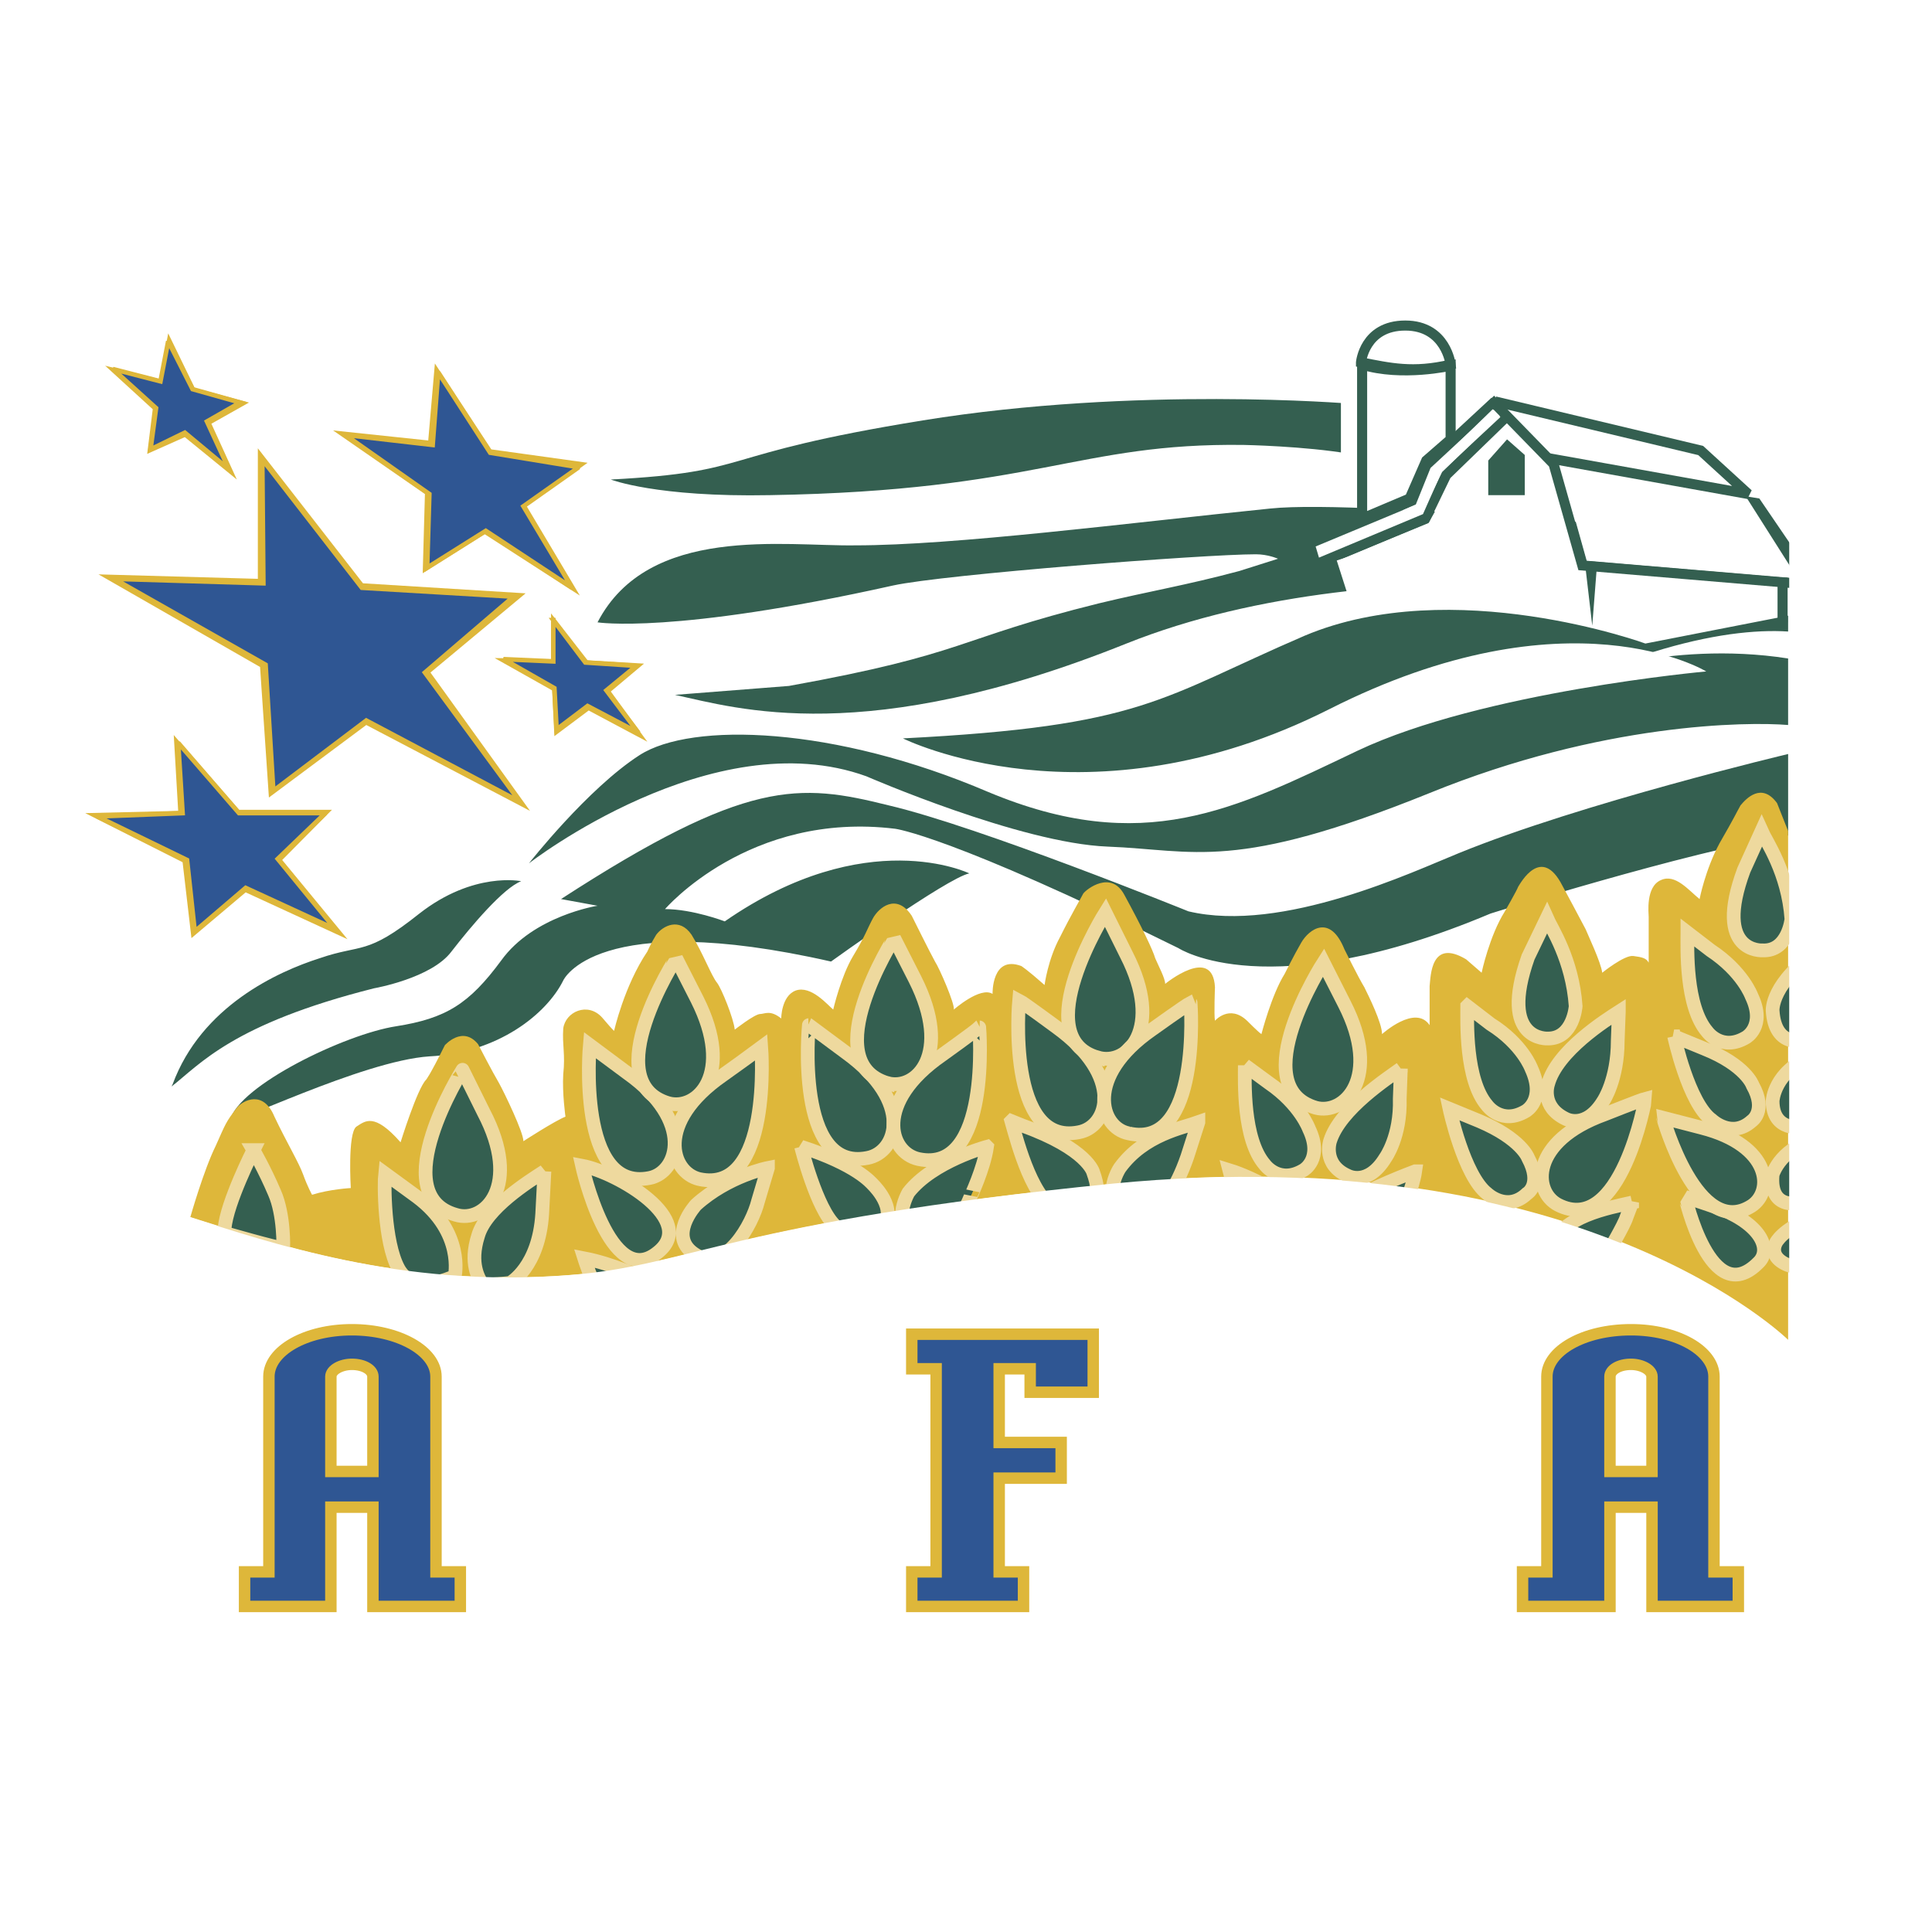 <svg xmlns="http://www.w3.org/2000/svg" width="2500" height="2500" viewBox="0 0 192.756 192.756"><path fill="#fff" d="M0 192.756h192.756V0H0v192.756z"/><path fill-rule="evenodd" clip-rule="evenodd" fill="#345f50" d="M175.53 49.734l6.072 8.906-9.162-.668-3.754-9.351 6.844 1.113zM134.685 40.272s-21.306-1.781-42.612 1.67c-21.307 3.451-16.449 5.121-31.132 5.9 0 0 4.526 1.781 15.897 1.558 26.604-.445 30.689-5.232 47.249-5.009 0 0 6.072.111 10.598.891v-5.01z"/><path d="M67.344 69.327c6.182 1.336 18.988 5.343 45.041-5.121 26.164-10.464 61.821-4.23 64.69-4.23l-1.435-6.234s-39.411-4.008-48.905-3.006c-14.24 1.447-31.462 3.674-41.397 3.674-7.065.111-20.643-2.115-25.722 7.681 0 0 7.507 1.225 29.476-3.674 5.078-1.113 31.131-3.117 36.209-3.117 1.214 0 2.208.446 2.208.446l-3.864 1.224c-5.409 1.447-8.942 2.004-14.02 3.229-14.352 3.562-13.026 5.009-30.91 8.237l-11.371.891z" fill-rule="evenodd" clip-rule="evenodd" fill="#345f50"/><path fill-rule="evenodd" clip-rule="evenodd" fill="#fff" d="M178.401 58.417v5.121l-14.351.891-7.618-.891-20.312.223-2.539-7.904 8.941-3.674 2.871-5.12 4.857-4.787 4.416 4.23 2.87 10.13 20.865 1.781z"/><path fill-rule="evenodd" clip-rule="evenodd" fill="#fff" d="M150.36 40.94l4.637 4.453 18.215 3.117-3.644-2.894-19.208-4.676z"/><path fill-rule="evenodd" clip-rule="evenodd" fill="#345f50" d="M150.36 43.834l-1.877 2.115V49.4h3.644v-4.007l-1.767-1.559z"/><path d="M135.899 51.738l4.746-2.004 1.655-3.785 2.429-2.115v-7.347s-4.856 1.112-8.83-.111v15.362z" fill-rule="evenodd" clip-rule="evenodd" fill="#fff" stroke="#345f50" stroke-width="1.005" stroke-miterlimit="2.613"/><path d="M135.788 36.153c2.87.556 5.188 1.114 8.941.223 0 0-.44-3.896-4.525-3.896s-4.416 3.673-4.416 3.673z" fill-rule="evenodd" clip-rule="evenodd" fill="#fff" stroke="#345f50" stroke-width="1.005" stroke-miterlimit="2.613"/><path d="M131.703 53.965l9.163-4.008 1.435-3.562 6.846-6.346m-16.782 15.808l9.826-4.119 2.098-4.342 5.739-5.565" fill="none" stroke="#345f50" stroke-width="1.005" stroke-miterlimit="2.613"/><path fill-rule="evenodd" clip-rule="evenodd" fill="#fff" d="M131.594 55.634l-.332-1.113 10.157-4.23 1.435-3.562 6.072-5.9.772.779-5.851 5.455-1.876 4.23-10.377 4.341zM155.659 46.506l2.65 9.462 21.085 1.782-5.298-8.35-18.437-2.894zM133.911 55.746l2.209 6.902-2.209-6.902z"/><path fill="none" stroke="#fff" stroke-width="1.141" stroke-miterlimit="2.613" d="M133.911 55.746l2.208 6.902"/><path fill="none" stroke="#345f50" stroke-width="1.005" stroke-miterlimit="2.613" d="M180.388 58.307l-22.521-1.893-2.87-10.13-6.293-6.457"/><path d="M22.966 111.74c-.221.779 13.136-5.9 19.87-6.346 6.845-.334 11.702-4.23 13.358-7.57 0 0 3.202-7.235 26.717-1.891 0 0 11.591-8.349 13.798-8.795 0 0-10.267-5.009-24.397 4.787 0 0-3.202-1.224-5.962-1.224 0 0 8.39-9.797 22.962-8.015 0 0 5.521.668 28.263 11.911 0 0 8.94 5.899 31.131-3.451 0 0 19.429-6.123 29.696-7.792v-8.127s-20.645 4.898-32.898 9.908c-4.415 1.781-17.553 8.015-26.936 5.788 0 0-20.865-8.46-29.918-10.575-8.941-2.227-14.13-2.672-32.677 9.351l3.643.667s-6.402 1.002-9.604 5.454c-3.201 4.341-5.52 5.789-10.487 6.57-5.08.78-15.676 5.899-16.559 9.35zM17.115 108.4c2.87-2.227 6.071-6.232 20.202-9.797 0 0 5.74-1 7.727-3.672 1.986-2.562 5.188-6.345 6.955-7.013 0 0-4.747-1.002-10.156 3.228-5.299 4.23-5.741 3.006-9.936 4.453-4.195 1.336-11.812 4.788-14.682 12.579l-.11.222z" fill-rule="evenodd" clip-rule="evenodd" fill="#345f50"/><path d="M178.401 72.333v-10.91l-14.241 2.783s-19.21-7.013-34.001-.779c-14.463 6.234-16.009 9.017-40.075 10.242 0 0 18.436 9.239 42.502-2.895 23.956-12.134 37.645-3.785 37.645-3.785s-22.3 2.004-34.774 7.904c-12.364 5.9-21.416 10.576-36.871 4.119C83.241 72.444 69 71.999 63.811 75.338c-5.188 3.34-11.039 10.799-11.039 10.799s18.326-14.25 33.67-8.685c0 0 15.344 6.681 24.066 7.014 8.722.334 12.585 2.56 32.125-5.344 17.221-7.012 31.682-7.123 35.768-6.789z" fill-rule="evenodd" clip-rule="evenodd" fill="#345f50"/><path d="M132.035 62.648c-4.526 1.558-4.969-7.793 22.962-1.114l2.318.667c0 .001-12.695-3.784-25.28.447zM184.252 64.507c-3.09-1.762-10.157-2.912-22.741 1.703l-2.318.668s12.476-3.937 25.06.224v-2.595h-.001z" fill-rule="evenodd" clip-rule="evenodd" fill="#fff"/><path fill-rule="evenodd" clip-rule="evenodd" fill="#345f50" d="M158.198 56.747l.662 5.678.443-5.678h-1.105z"/><path d="M34.998 118.531s-.331-5.455.553-6.123c.883-.557 1.766-1.447 4.415 1.559 0 0 1.656-5.342 2.539-6.234 0 0 .331-.334 1.877-3.451 0 0 1.766-2.004 3.312-.109 0 0 1.436 2.781 2.098 3.895.552 1.002 2.429 4.898 2.429 5.789 0 0 3.091-2.004 4.195-2.449 0 0-.331-2.338-.221-4.23.221-2.002-.11-2.895 0-4.564.221-1.67 2.429-2.672 3.864-1.113 1.325 1.559 1.214 1.336 1.214 1.336s.994-4.451 3.312-7.903c0 0 .332-.779.883-1.67.663-.892 2.319-1.781 3.533 0 1.104 1.781 1.987 4.12 2.539 4.788.442.555 1.656 3.561 1.766 4.674 0 0 1.988-1.559 2.539-1.559.442 0 .994-.443 2.098.445 0 0 0-2.225 1.435-2.783 1.545-.555 3.201 1.447 3.753 1.895 0 0 .773-3.34 1.987-5.345 1.215-2.003 1.436-2.783 1.988-3.785.552-1.002 2.318-2.56 3.863-.222 0 0 1.877 3.785 2.319 4.564.441.668 1.987 4.229 1.876 4.788 0 0 2.65-2.338 3.864-1.561 0 0-.109-3.895 2.87-2.782 0 0 .554.335 2.319 1.894 0 0 .331-2.562 1.545-4.788 1.104-2.227 2.098-3.897 2.318-4.342.332-.445 2.761-2.338 4.085.112 1.766 3.228 2.87 5.565 3.091 6.345.331.779.994 2.004.994 2.559 0 0 4.747-3.895 4.968.334 0 0-.111 2.783 0 3.342 0 0 1.435-1.672 3.201 0 0 0 1.214 1.223 1.435 1.336 0 0 .994-3.896 2.318-6.014 0 0 .883-1.78 1.656-3.116.772-1.336 2.871-2.894 4.306.668 0 0 1.435 2.896 1.987 3.784.44.893 1.766 3.564 1.766 4.678 0 0 3.312-3.008 4.747-.893v-3.895c.111-1.002.111-4.788 3.644-2.673l1.544 1.337s.774-3.674 2.319-6.124c0 0 1.214-2.115 1.325-2.449.22-.334 2.318-4.23 4.415-.111 0 0 2.098 3.896 2.318 4.341.221.557 1.546 3.34 1.656 4.343 0 0 2.207-1.782 3.092-1.671.883.111 1.323.223 1.544.668v-4.564c0-.334-.33-3.006 1.216-3.674 1.435-.668 2.759 1.002 3.862 1.893 0 0 .553-2.895 1.988-5.566 1.545-2.672 1.655-3.006 2.097-3.785.553-.668 2.099-2.338 3.644-.223l1.104 2.783v50.764s-20.535-20.262-67.23-15.586c-37.866 3.785-42.281 8.238-54.314 9.129-16.891 1.336-30.028-3.342-37.866-5.789 0 0 1.325-4.676 2.539-7.125.994-2.227.994-2.338 2.098-3.785.662-.779 2.649-1.781 3.753.891 1.214 2.561 2.429 4.564 2.87 5.789.442 1.225.884 2.004.884 2.004 1.765-.559 3.862-.671 3.862-.671z" fill-rule="evenodd" clip-rule="evenodd" fill="#deb73a"/><path d="M131.263 110.516c2.869.779 6.623-3.006 2.869-10.352 0 0-1.877-3.674-2.097-4.119 0 0-7.948 12.355-.772 14.471z" fill-rule="evenodd" clip-rule="evenodd" fill="#345f50" stroke="#eed99e" stroke-width="1.37" stroke-linecap="round" stroke-miterlimit="2.613"/><path d="M175.419 125.99c1.326-1.225.442-3.674-3.643-5.344 0 0-2.208-.779-3.643-1.225.001.001 2.54 11.354 7.286 6.569z" fill-rule="evenodd" clip-rule="evenodd" fill="#345f50" stroke="#eed99e" stroke-width="1.37" stroke-miterlimit="2.613"/><path d="M174.758 120.312c2.208-1.447 1.987-6.012-4.968-7.793 0 0-3.423-.891-3.864-1.002 0 .001 3.423 12.247 8.832 8.795zM155.438 120.201c-2.539-1.336-2.76-6.346 4.636-9.018 0 0 3.644-1.447 4.085-1.559 0 .001-2.429 13.806-8.721 10.577zM86.553 115.525c2.98-.557 4.637-5.566-2.098-10.465 0 0-3.311-2.447-3.753-2.783-.001 0-1.436 14.696 5.851 13.248z" fill-rule="evenodd" clip-rule="evenodd" fill="#345f50" stroke="#eed99e" stroke-width="1.37" stroke-miterlimit="2.613"/><path d="M88.54 108.066c2.87.779 6.513-2.895 2.759-10.352 0 0-1.876-3.674-2.097-4.12 0 .001-7.839 12.357-.662 14.472z" fill-rule="evenodd" clip-rule="evenodd" fill="#345f50" stroke="#eed99e" stroke-width="1.37" stroke-linecap="round" stroke-miterlimit="2.613"/><path d="M91.63 115.637c-2.98-.668-4.416-5.678 2.318-10.354 0 0 3.422-2.449 3.753-2.781.001 0 1.216 14.693-6.071 13.135zM64.805 117.529c2.87-.557 4.526-5.678-2.208-10.465 0 0-3.312-2.449-3.753-2.783 0 0-1.325 14.696 5.961 13.248z" fill-rule="evenodd" clip-rule="evenodd" fill="#345f50" stroke="#eed99e" stroke-width="1.37" stroke-miterlimit="2.613"/><path d="M66.681 110.07c2.871.779 6.625-2.893 2.871-10.354 0 0-1.877-3.672-2.098-4.118 0 .001-7.948 12.357-.773 14.472z" fill-rule="evenodd" clip-rule="evenodd" fill="#345f50" stroke="#eed99e" stroke-width="1.37" stroke-linecap="round" stroke-miterlimit="2.613"/><path d="M69.772 117.641c-2.87-.668-4.416-5.678 2.318-10.354 0 0 3.422-2.447 3.864-2.783 0 0 1.105 14.695-6.182 13.137z" fill-rule="evenodd" clip-rule="evenodd" fill="#345f50" stroke="#eed99e" stroke-width="1.37" stroke-miterlimit="2.613"/><path d="M45.486 121.203c2.87.891 6.623-2.895 2.759-10.242l-2.097-4.23c0-.001-7.838 12.468-.662 14.472z" fill-rule="evenodd" clip-rule="evenodd" fill="#345f50" stroke="#eed99e" stroke-width="1.37" stroke-linecap="round" stroke-miterlimit="2.613"/><path d="M107.638 112.965c2.981-.557 4.525-5.566-2.208-10.463 0 0-3.312-2.449-3.753-2.674 0 0-1.325 14.584 5.961 13.137z" fill-rule="evenodd" clip-rule="evenodd" fill="#345f50" stroke="#eed99e" stroke-width="1.37" stroke-miterlimit="2.613"/><path d="M109.515 105.508c2.98.891 6.623-2.895 2.87-10.243 0 0-1.876-3.785-2.098-4.229 0 0-7.838 12.466-.772 14.472z" fill-rule="evenodd" clip-rule="evenodd" fill="#345f50" stroke="#eed99e" stroke-width="1.37" stroke-linecap="round" stroke-miterlimit="2.613"/><path d="M112.605 113.076c-2.87-.557-4.415-5.678 2.318-10.354 0 0 3.422-2.447 3.864-2.67.001.001 1.104 14.694-6.182 13.024zM25.283 114.746s-2.65 5.232-2.87 7.793l-.111.445s5.409 1.559 5.961 1.559c0 0 .111-3.34-.883-5.566-.993-2.338-2.097-4.231-2.097-4.231zM38.42 117.084c-.111 1.002-.111 6.791 1.324 9.463 1.435 2.67 5.079 1.002 5.63.779 0 0 .994-4.342-3.753-7.904l-3.201-2.338zM54.317 116.861c-1.545 1.002-5.851 3.674-6.624 6.457-.883 2.781.111 4.23.331 4.676.11.334 2.871 0 2.871 0s2.87-1.559 3.202-6.902l.22-4.231zM58.291 125.545s.773 2.449 1.325 3.117c.442.555 4.306-1.225 4.306-1.225s-2.761-1.337-5.631-1.892zM58.071 116.305s2.76 12.469 7.507 8.684c4.194-3.229-3.974-8.016-7.507-8.684zM76.617 116.527s-3.974.779-7.176 3.674c0 0-2.98 3.229 0 5.01s5.63-3.117 6.182-5.344l.994-3.34zM79.928 114.412s1.545 6.234 3.423 7.904c1.766 1.67 2.318 2.004 4.195.557 2.429-1.781-.221-4.453-.441-4.676-.222-.222-1.657-2.004-7.177-3.785zM98.475 114.412s-5.409 1.447-7.838 4.564c0 0-2.208 3.785 1.545 4.564 0 0 2.54 1.002 4.636-4.119 0 .001 1.326-2.782 1.657-5.009zM100.903 111.852c.662 2.338 2.208 8.238 4.857 9.018 0 0 5.188 1.336 3.312-3.896 0 0-.552-2.338-7.064-4.676l-1.105-.446z" fill-rule="evenodd" clip-rule="evenodd" fill="#345f50" stroke="#eed99e" stroke-width="1.37" stroke-miterlimit="2.613"/><path d="M119.561 111.963c-1.546.557-5.409 1.225-7.838 4.564 0 0-2.43 3.674 1.655 4.564 0 0 2.76 1.002 5.078-5.678l1.105-3.45zM122.651 116.75s.552 2.115.662 2.449c.221.445 5.409.445 5.409.445s-3.532-2.115-6.071-2.894zM124.197 106.285c0 1.559-.222 7.348 1.986 9.908 0 0 1.437 2.004 3.864.557 0 0 1.987-1.113.553-4.119 0 0-.884-2.449-3.975-4.564l-2.428-1.782zM146.386 100.385c0 1.449-.22 7.348 1.988 9.908 0 0 1.435 2.004 3.862.557 0 0 1.987-1.113.553-4.23 0 0-.884-2.447-4.085-4.453l-2.318-1.782zM168.354 93.039c0 1.559-.221 7.346 1.987 9.907 0 0 1.435 2.006 3.863.557 0 0 1.987-1.113.553-4.117 0 0-.883-2.449-4.085-4.564l-2.318-1.783zM139.763 106.619c-1.215.891-6.071 4.008-7.065 7.236 0 0-.772 2.338 1.766 3.451 0 0 1.987 1.113 3.754-1.781 0 0 1.546-2.115 1.436-5.9l.109-3.006zM161.511 100.943c-1.215.779-6.183 3.896-7.065 7.234 0 0-.772 2.227 1.766 3.451 0 0 1.987 1.113 3.754-1.781 0 0 1.436-2.115 1.436-6.012l.109-2.892zM141.197 116.861s-5.078 1.893-6.292 3.006l4.857 1.559c.001 0 1.215-3.006 1.435-4.565zM144.619 110.627s1.437 6.68 3.755 8.461c0 0 1.986 1.893 3.974 0 0 0 1.545-.891.11-3.562 0 0-.663-1.893-4.857-3.674l-2.982-1.225zM167.029 103.393s1.437 6.678 3.753 8.348c0 0 1.988 1.893 3.976.111 0 0 1.545-1.002.109-3.562 0 0-.662-2.004-4.857-3.674l-2.981-1.223zM162.835 119.979c-2.429.557-6.955 1.336-8.17 4.453-1.214 3.117 5.741.557 5.741.557s1.656-2.783 1.877-3.562l.552-1.448zM181.05 124.654c-.773 1.002-1.436 1.893-2.318 1.67-.883-.225-2.208-1.002-1.546-2.338 0 0 .663-1.336 3.312-2.338l2.208-.891c0 .001-.994 3.007-1.656 3.897zM180.608 119.756c-1.215.445-4.085 1.002-3.753-2.561 0 0 .772-2.895 5.077-3.785l-1.324 6.346zM180.608 112.297c-.994.334-3.753.557-3.753-2.449 0 0 .11-2.895 3.863-4.453l-.11 6.902zM181.271 103.281c-1.435.891-4.195 1.223-4.415-2.449 0 0-.222-2.785 4.746-6.124l-.331 8.573zM175.751 82.909c.441 1.002 2.65 4.119 2.98 8.794 0 0-.33 3.229-2.87 3.117 0 0-4.968.333-1.877-8.016l1.767-3.895zM154.335 91.591c.44 1.002 2.539 4.12 2.869 8.793 0 0-.22 3.229-2.759 3.229 0 0-4.968.336-1.987-8.125l1.877-3.897z" fill-rule="evenodd" clip-rule="evenodd" fill="#345f50" stroke="#eed99e" stroke-width="1.37" stroke-miterlimit="2.613"/><path fill="none" stroke="#fff" stroke-width="1.141" stroke-miterlimit="2.613" d="M134.354 34.26v16.032"/><path fill-rule="evenodd" clip-rule="evenodd" fill="#deb73a" d="M25.725 44.725V57.75l-15.897-.446 16.118 9.24.883 13.025 9.715-7.236 16.338 8.571L42.947 67.1l9.494-7.903-16.228-1.002-10.488-13.47z"/><path fill-rule="evenodd" clip-rule="evenodd" fill="#deb73a" d="M42.395 49.289l-.221 7.904 6.182-3.896 9.494 6.122-5.299-8.905 6.072-4.342-9.604-1.336-5.631-8.572-.662 7.682-9.494-1.002 9.163 6.345zM54.979 61.2v4.565l-5.629-.112 5.74 3.229.221 4.564 3.422-2.56 5.851 3.117-3.643-5.01 3.312-2.783-5.63-.334-3.644-4.676zM18.218 86.025l.884 7.57 5.409-4.564 10.156 4.675-6.513-7.903 4.968-5.01h-9.273l-6.514-7.459.442 7.57-9.273.223 9.714 4.898zM16.783 33.259l-.884 4.564-5.408-1.336 4.747 4.342-.552 4.453 3.752-1.67 5.19 4.23-2.539-5.566 3.753-2.115-5.409-1.447-2.65-5.455z"/><path fill-rule="evenodd" clip-rule="evenodd" fill="#2f5693" stroke="#deb73a" stroke-width=".456" stroke-miterlimit="2.613" d="M43.719 37.156l5.188 8.014 8.832 1.447-5.519 3.896 4.857 8.127-8.611-5.678-5.851 3.675.221-7.348-8.39-5.899 8.721 1.001.552-7.235zM55.2 61.869l3.201 4.23 5.079.334-2.98 2.449 3.2 4.23-5.077-2.672-3.091 2.338-.221-4.119-5.078-2.894 4.967.223v-4.119zM16.783 34.039l2.429 4.787 4.747 1.335-3.312 1.892 2.207 4.787-4.415-3.673-3.422 1.669.552-4.119-4.306-3.896 4.747 1.225.773-4.007zM17.777 74.114l6.072 7.013h8.61l-4.747 4.564 5.74 7.013-8.941-4.118-5.079 4.341-.772-7.125-8.942-4.341 8.5-.334-.441-7.013z"/><path fill-rule="evenodd" clip-rule="evenodd" fill="#2f5693" stroke="#deb73a" stroke-width=".456" stroke-miterlimit="2.613" d="M26.167 45.838l9.936 12.802 15.123.891-8.831 7.57 9.494 12.912-15.345-8.126L27.27 78.9l-.773-12.579-15.123-8.571 14.903.445-.11-12.357z"/><path d="M178.291 133.781s-20.534-20.26-67.231-15.695c-37.975 3.785-42.281 8.238-54.313 9.129-16.89 1.336-30.027-3.342-37.865-5.789v14.137H177.85l.441-1.782z" fill-rule="evenodd" clip-rule="evenodd" fill="#fff"/><path d="M33.011 150.369v9.908H24.4v-3.451h2.429v-19.482c0-2.561 3.643-4.674 8.279-4.674s8.39 2.113 8.39 4.674v19.482h2.429v3.451h-8.721v-9.908h-4.195zm4.195-3.562v-9.463c0-.666-.882-1.225-2.097-1.225-1.104 0-2.098.559-2.098 1.225v9.463h4.195zM90.968 136.564v-3.451h18.104v5.789h-6.292v-2.338h-3.091v7.348h6.183v3.563h-6.183v9.351h2.428v3.451H90.968v-3.451h2.429v-20.262h-2.429zM160.627 150.369v9.908h-8.722v-3.451h2.43v-19.482c0-2.561 3.643-4.674 8.39-4.674 4.637 0 8.279 2.113 8.279 4.674v19.482h2.429v3.451h-8.611v-9.908h-4.195zm4.194-3.562v-9.463c0-.666-.993-1.225-2.097-1.225-1.214 0-2.098.559-2.098 1.225v9.463h4.195z" fill-rule="evenodd" clip-rule="evenodd" fill="#2f5693" stroke="#deb73a" stroke-width="1.141" stroke-miterlimit="2.613"/><path fill="#fff" d="M178.511 134.34h5.74V48.287h-5.74v86.053z"/><path fill="none" stroke="#345f50" stroke-width="1.005" stroke-miterlimit="2.613" d="M149.146 40.049l20.533 4.899 4.748 4.341-19.871-3.563"/><path fill-rule="evenodd" clip-rule="evenodd" fill="#fff" d="M177.849 57.638v4.453-4.453z"/><path fill="none" stroke="#345f50" stroke-width="1.005" stroke-miterlimit="2.613" d="M177.848 57.638v4.453"/></svg>